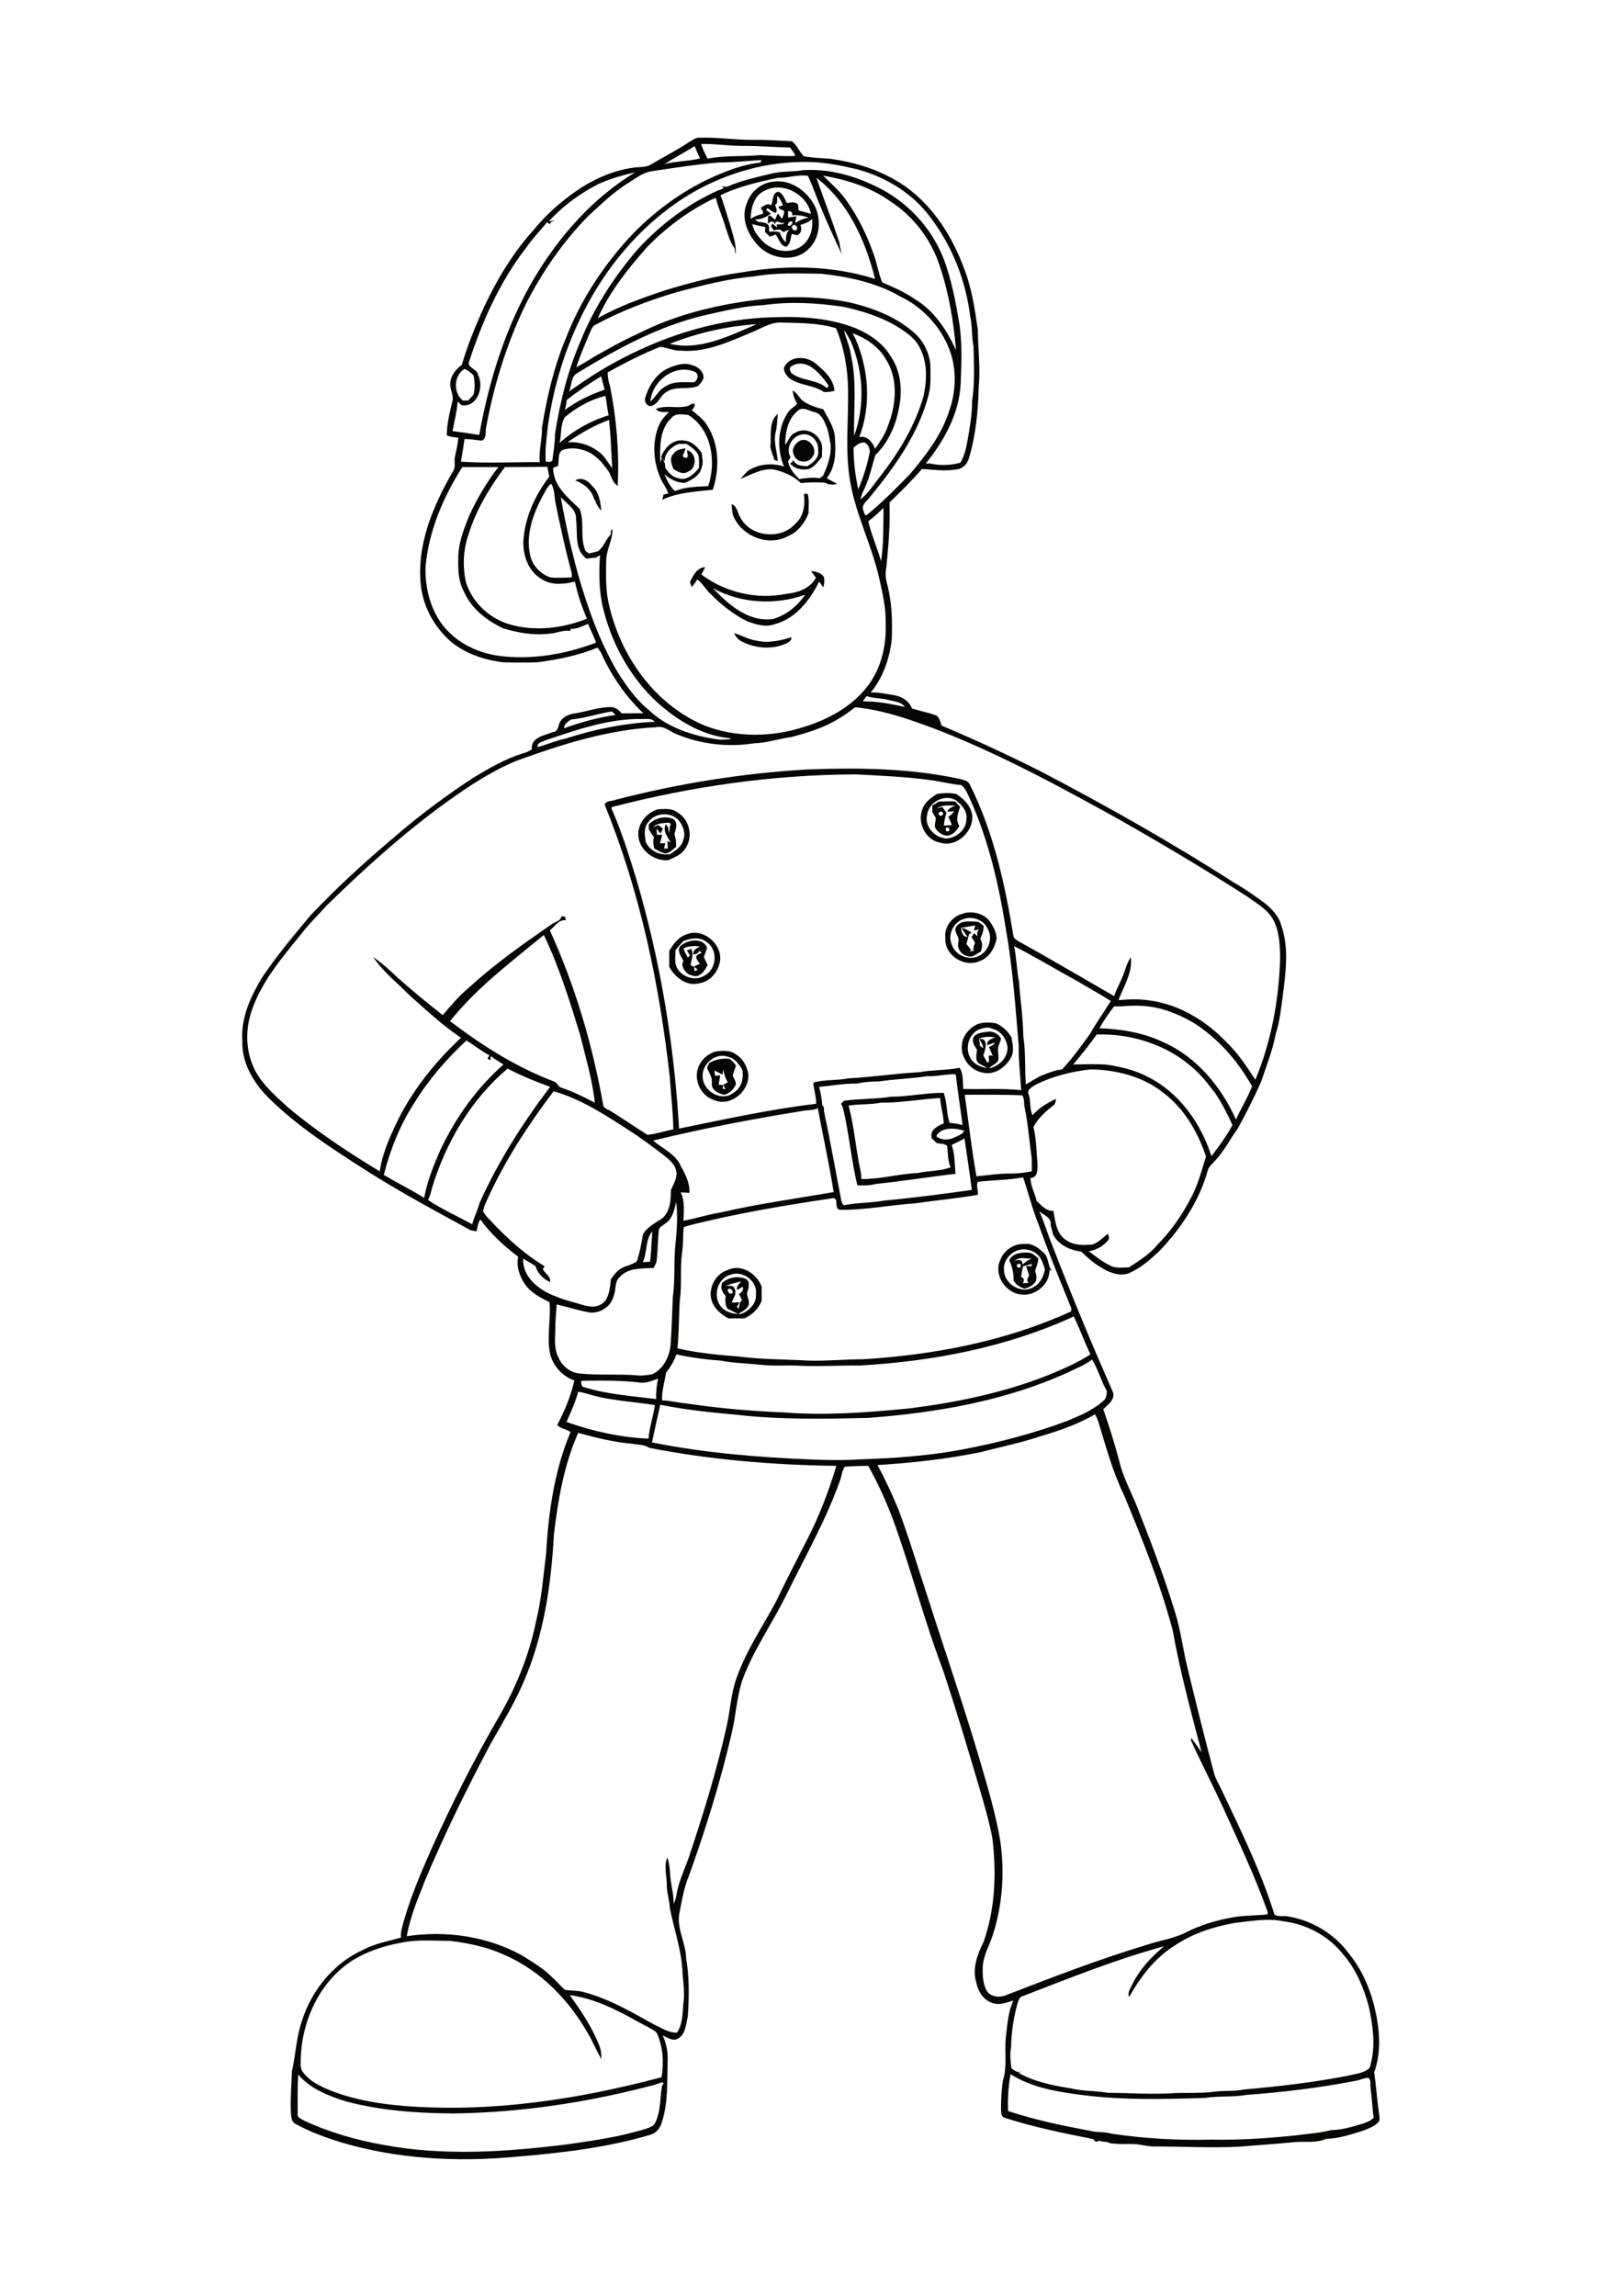 <?xml version="1.0" encoding="utf-8"?>
<!-- Generator: Adobe Illustrator 24.0.0, SVG Export Plug-In . SVG Version: 6.00 Build 0)  -->
<svg version="1.1" id="Layer_1" xmlns="http://www.w3.org/2000/svg" xmlns:xlink="http://www.w3.org/1999/xlink" x="0px" y="0px"
	 viewBox="0 0 595 842" style="enable-background:new 0 0 595 842;" xml:space="preserve">
<style type="text/css">
	.st0{fill:#050703;}
</style>
<g>
	<path class="st0" d="M267.2,472.7c-0.7,0.7,0.4,2.1,1.3,1.7C269.3,473.7,268.1,472.3,267.2,472.7 M266.3,471.5
		c1.1,0.2,2.9-0.3,3.2,1.2c0.9,1.7-0.5,3.4-1.1,5c0.7,0,2.2,0,2.9-0.1c-0.2,0.4-0.7,1.3-1,1.7c0.2,0.2,0.5,0.5,0.7,0.7
		c0.2-1.1,0.2-2.4,1.2-3.2c-0.4-0.7-0.7-1.5-1.1-2.2c1-0.6,1.7-1.5,1.4-2.7c-0.7,0.4-1.4,0.8-2.1,1.2c-0.4-1.4,0.8-2.2,1.5-3.1
		C270,470.3,268.1,470.9,266.3,471.5 M264.9,470.5c2.3-2.1,6-2.7,8.8-1.4c1.9,1.3,0.6,3.7,0.3,5.5c0.3,1.3,1,2.7,0.6,4.1
		c-0.7,1.6-2.4,2.3-3.8,3.2c-1.3-0.6-2.6-1.3-3.9-1.9c-0.9-1.4-0.9-3-0.7-4.7C265,474,264.1,472.3,264.9,470.5 M268,467.5
		c-4.6,1.2-6.5,7.3-3.9,11.2c1.7,2.5,4.9,3.3,7.7,3.2c3-1.1,5.8-3.9,5.5-7.3C277.9,469.8,272.4,465.8,268,467.5 M266.9,465.8
		c4.9-2.5,10.8,1.3,12.5,6.1c0,1.7,0,3.4,0,5.2c-1.2,2.9-3.4,5.1-6.3,6.4c-2,0-3.9,0-5.9,0c-3-1.6-5.7-4-6.4-7.5
		C260.1,471.8,262.7,467.1,266.9,465.8 M375.3,464.4c-0.3,1.3-0.6,2.6-0.7,3.9c1.1,0.5,1.4,1.4,0.5,2.3c0.6,0,1.7-0.1,2.2-0.1
		c-0.9-0.8-0.3-1.8,0.2-2.7c-0.3-1.2-0.8-2.3-1.1-3.5c0.5,0,1.5,0.1,2,0.1c0-0.2,0.1-0.6,0.1-0.9
		C377.4,463.9,376.4,464.1,375.3,464.4 M373.2,464.8c1.1,0.3,1.5-0.1,1.1-1.2C373.2,463.3,372.8,463.7,373.2,464.8 M372.2,462.5
		c1.2-0.7,3-0.7,2.9,1.3c1-1,2.1-1.8,3.5-2.2C376.6,461.7,373.7,460.7,372.2,462.5 M370.2,462.2c1.3-2.6,4.5-3,7.1-2.8
		c1.5,0,2.5,1.3,3.6,2.1c-0.1,1.6-0.7,3.1-1.2,4.6c0.5,1.3,0.7,2.7,0.2,4c-1,1.3-2.5,2.1-4,2.5c-1.7-0.4-3.3-1.5-4.1-3
		C371.9,467,371.3,464.5,370.2,462.2 M373.5,458.5c-2.9,0.9-5.5,3.9-5.2,7.1c-0.2,5.1,6.3,9.2,10.7,6.5c2.5-1.2,3.8-3.9,4.3-6.5
		c-0.5-1.8-1.1-3.7-2.4-5.2C379,458.5,376.1,457.7,373.5,458.5 M366.9,462.2c1.3-3.7,5.1-6.2,9-6c3.1-0.3,5.5,1.8,7.5,3.8
		c1.3,1.8,1,4.4,2.5,6.1c-0.2-0.1-0.7-0.3-0.9-0.4c0.1,5.1-4.8,9.4-9.8,9.1C369.3,474.7,364.3,467.8,366.9,462.2 M262.1,392.6
		c0,0.5,0.1,1.4,0.2,1.9c0.5,0,1.4-0.1,1.9-0.1c-0.2,1.1-0.4,2.3-0.6,3.4c0.4,0,1.2,0.1,1.6,0.1c0,0.4,0,1.1,0,1.5
		c0.2,0,0.7,0,0.9,0c-0.2-0.4-0.6-1.2-0.8-1.5c0.4-0.2,1.3-0.8,1.7-1c-0.9-1.4-1.4-3-1.7-4.7l-0.3,1.9
		C264.1,393.6,263.1,393.1,262.1,392.6 M260.2,389.8c2.3-1.3,4.8-1.7,7.4-1.5c1,0.7,1.8,1.6,2.4,2.6c-0.5,1.2-0.9,2.4-1.2,3.6
		c0.4,1.2,1.7,2.6,0.8,3.9c-0.8,1.5-2.3,2.7-3.9,3.1c-2.1-0.4-4.8-1.7-4.6-4.2c0.3-2.1-0.9-3.7-1.7-5.5
		C259.5,391.2,259.8,390.5,260.2,389.8 M257.8,395.3c0.3,5,7,8.9,11.2,5.5c3-1.7,3.9-5.3,3.3-8.5c-1.2-2-2.7-4.2-5.2-4.7
		C262.5,385.8,257.1,390.4,257.8,395.3 M262.2,385.7c2.6-0.4,5.6-0.7,7.8,1c2.5,1.5,4,4.3,4.5,7.2c0.5,6.2-6.4,12.1-12.4,9.6
		c-5-1.5-7.8-7.4-5.9-12.2C257.3,388.6,259.6,386.6,262.2,385.7 M359.1,380.9c0.2,0.9,0.3,1.8,0.4,2.7c0.3,0.2,0.9,0.6,1.2,0.8
		c-0.1-1.3-0.9-2.3-1.5-3.4c3.7-0.3,2.2,4.1,1.5,6.1c0.5,0.9,1,1.7,1.5,2.6c1.7-0.2-1-3.6,2-2.4c-0.5-1.1-1-2.2-1.4-3.3
		c0.8-0.4,1.8-0.7,2.2-1.7c-0.7,0.3-2.2,0.8-2.9,1c-0.1-2,1.7-2.2,2.9-2.9C363,380.2,361,380.1,359.1,380.9 M359,377.6
		c-3.6,1.7-5,6.6-3.2,10.1c1.1,2.4,3.7,3.6,6.1,4c-1.1-1.2-3.6-1.3-3.7-3.3c-0.2-1.1,0.1-2.3,0.2-3.4c-0.9-1.4-2.1-3.1-1.2-4.7
		c1.1-1.6,3.2-1.6,4.9-1.9c2-0.4,4.2,0.7,5.1,2.5c-0.2,1.4-1.2,2.6-1.1,4.1c0,1.4,0.4,2.8,0,4.1c-0.8,1.2-2.4,1.6-3.2,2.7
		c3.5-0.7,6.6-3.7,6.7-7.4c-0.2-3.2-2.4-6.4-5.6-7.1C362.4,376.4,360.6,377.1,359,377.6 M357.4,376.2c2.4-1.5,5.4-1.3,8-0.9
		c2.4,1.1,4.4,2.9,5.7,5.3c0.3,2.3,1,4.7-0.1,7c-1.9,3.7-6.1,6.8-10.4,5.8c-4.8-0.8-8.5-5.8-7.7-10.6
		C353.2,380.1,355.1,377.7,357.4,376.2 M250.7,347.9c0.4,1.1,1,2.2,1.6,3.3c0.2-0.2,0.6-0.6,0.8-0.8c-0.3-0.6-0.9-1.2-1.1-1.9
		c0.4-0.1,1.2-0.3,1.6-0.5c0.9,1.9,0.1,3.9-0.3,5.9c0.3,0.2,1,0.6,1.3,0.7c0.1,0.5,0.1,1,0.2,1.6c0.4-0.2,0.8-0.4,1.2-0.6
		c-0.4-0.3-1.1-0.8-1.5-1.1c0.7-0.3,1.4-0.7,2.2-1c-0.5-1-2-2.2-0.9-3.3c0.4-0.2,1.2-0.6,1.6-0.8c-0.3-0.2-0.6-0.5-0.8-0.7
		c-0.5,0.9-1.3,1.3-2.3,1.3c-0.1-1.7,1.3-2.2,2.5-2.9C254.7,346.9,252.5,346.8,250.7,347.9 M250,346.6c2.6-2,7.9-2.8,9.4,1
		c-0.4,1.1-0.8,2.3-1.2,3.4c0.5,1,0.9,2,1.4,2.9c-0.8,1.5-1.7,3.1-3.3,3.8c-1.2,0.8-2.6-0.1-3.8-0.4c-1.4-1.2-2.9-3-1.8-4.9
		C249.9,350.7,247.8,348.3,250,346.6 M250.7,345.1c-1,1.1-2,2.2-2.9,3.4c0,1.8-0.3,3.6,0.1,5.4c1.3,4.1,6.8,6.3,10.5,3.9
		c4.6-2.3,5.1-9.6,0.7-12.4C256.6,343.5,253.4,344.1,250.7,345.1 M251.8,342.7c5.8-2.5,12.8,3.1,12.4,9.2c-0.4,4.1-3.4,8-7.6,8.7
		c-4.6,1.3-9-2.1-11.1-6c0-2,0-3.9,0-5.9C247.1,346.1,248.9,343.6,251.8,342.7 M352.5,340.3c0.2,1.4,0.6,3.4,2.4,3.3
		c-0.7-1.1-1.5-2.1-2.2-3.2c1.4,0,2.5,1,3.7,1.6c-0.2,0.2-0.6,0.5-0.9,0.6c-0.3,1.2-0.7,2.4-1,3.6c0.6,0.7,1.2,1.5,1.8,2.3l-0.9,0.5
		c0.4-0.1,1.2-0.2,1.7-0.2c-0.1-1.1,0.1-2.1,0.6-3c-0.4-0.7-0.8-1.4-1.3-2.1c0.3-0.5,0.6-1,1-1.5c0.3,0.3,0.8,0.9,1.1,1.2
		c0-0.4,0-1.2,0-1.6l0.6-1c-0.5,0.1-1.5,0.4-1.9,0.5l0.6-1.9C355.9,339.7,354.2,340,352.5,340.3 M351,339.6c1.7-2.2,4.6-1.6,6.9-1.6
		c1.2-0.1,2,0.9,2.9,1.5c0.1,1.7-0.5,3.3-1.2,4.8c0.9,1.5,0.8,3.1,0.2,4.7c-1.5,0.7-2.9,2.3-4.7,1.7c-2.3-0.4-4.1-2.7-3.6-5
		C352.4,343.5,349.2,341.5,351,339.6 M353.9,336.9c-3.9,1-6.4,5.6-4.8,9.4c1.1,3.7,5.6,5.9,9.2,4.6c4.1-1.3,6.2-6.6,4-10.3
		C360.9,337.5,357.2,336,353.9,336.9 M352.8,335.2c3.3-1.3,7.5-0.4,9.9,2.2c1.5,2,2.8,4.3,2.9,6.8c-0.7,3.5-2.7,7.1-6.3,8.3
		c-5.5,2.5-12.9-2.2-12.5-8.3C346.2,340.3,349,336.3,352.8,335.2 M239.6,303.4c0.6-0.3,1.3-0.5,1.9-0.8c0.4,0.3,1.3,1,1.7,1.3
		c-0.3,0.6-0.6,1.2-0.9,1.8c-0.4-0.5-1.1-1.4-1.5-1.8c0.1,0.6,0.2,1.7,0.2,2.3c0.5,0,1.4-0.1,1.9-0.1c-0.2,1.1-0.5,2.1-0.8,3.2
		c0.5,0,1.4-0.1,1.9-0.1c-0.1,0.5-0.3,1.5-0.4,2c0.3,0,1,0,1.4,0c-0.1-0.9-0.1-1.8-0.2-2.7c0.3,0.1,0.9,0.3,1.2,0.4
		c-1.1-2-3-4.1-1.8-6.6c0.9,0.8,1.2,2,1.1,3.2c0.4-0.7,0.4-1.5,0.3-2.3c0.6-0.5,0.5-1.3-0.2-1.5C243.3,301.9,241,301.8,239.6,303.4
		 M238,302.4c2.1-2.4,5.9-3.3,8.8-2.1c2.1,1.2,1.1,3.8,0.6,5.6c0.5,1.5,0.7,3.1,0.6,4.7c-1.2,0.9-2.2,2.2-3.8,2.4
		c-1.6-0.2-2.8-1.1-4.2-1.8c-0.3-1.3-0.6-2.7-0.1-4.1c-0.7-1-1.3-1.9-1.9-2.9C238,303.7,238,302.8,238,302.4 M237.9,301.4
		c-1.8,1.9-1.4,4.7-1.1,7.1c1.3,3.6,5.5,5.4,9.1,4.7c1.9-1.3,4.2-2.7,4.7-5.1c1-2.2,0.1-4.7-1.1-6.6
		C246.9,297.7,240.6,297.7,237.9,301.4 M234.2,307c-0.6-4.6,2.8-8.9,7.1-10.2c2.4-0.1,5.1-0.5,7.1,1.1c4.6,2.5,6,9.1,3,13.3
		c-1.4,2.3-4,3.2-6.3,4.3C240,315.8,234.9,312.1,234.2,307 M347,303.6c-0.3,1.1,0.1,1.5,1.2,1.2C348.4,303.7,348,303.3,347,303.6
		 M344.7,299c0.8,0.7,1.8-0.7,0.9-1.2C344.8,297.2,343.7,298.5,344.7,299 M343.7,296.4c0.6-0.1,1.3-0.3,2-0.4c0.5,0.7,1,1.3,1.5,2.1
		c-0.5,1.5-0.8,3.1-1,4.7c1-0.1,2-0.1,3-0.2c-0.4-1-0.8-2-1.3-3c0.7-0.7,1.7-1.1,2-2.1c-0.6,0.1-1.8,0.2-2.4,0.2
		c0.4-1.4,1.8-1.6,2.8-2.2C348,295.3,345.7,295.2,343.7,296.4 M344.3,294c2-0.1,4.1-0.2,6.1-0.1c0.6,0.7,1.2,1.4,1.8,2
		c-0.7,2.3-1.8,4.7-0.3,7c-0.9,1.7-2.4,3.4-4.4,3.6c-1.9-0.1-3.6-1.4-4.5-3c-0.2-1.2,0.2-2.3,0.3-3.5c-0.4-0.7-0.9-1.5-1.3-2.2
		c0-0.8,0-1.6,0-2.4C342.8,295,343.6,294.5,344.3,294 M340.1,298.8c-1.1,4.5,3.1,8.8,7.5,8.7c3.6-0.5,7-3.4,6.9-7.2
		c0.4-2.8-1.7-5.1-3.8-6.8C346.5,291.1,340.8,294,340.1,298.8 M343.6,291.2c2.4-0.4,4.8-0.5,7.2,0c2.6,1.7,4.9,3.9,5.7,7
		c1.3,6.3-5.5,12.9-11.8,10.8c-5.5-1.1-8.5-7.8-6.1-12.8C339.5,293.9,341.7,292.6,343.6,291.2 M269.2,232.2c2.8,0.7,5.2,2.3,8.1,2.7
		c4.3,1.1,8.8,0.1,13-1.2c0.1,1.6-1.5,2.1-2.6,2.6c-5.1,2-10.9,1.4-15.7-1.1C270.7,234.6,269.9,233.4,269.2,232.2 M283.6,227
		c4.9-1.4,8.9-4.8,11.8-8.9c-10.9,3.9-23.6,3.3-33.9-2.4C267.2,221.7,274.6,228.3,283.6,227 M253.1,213.5c1.1-2.4,2.6-5.4,5.6-5.5
		c-0.5,0.9-0.9,1.8-1.4,2.7c8.8,6.6,20.4,9.3,31.1,7.1c4.2-0.4,8.7-1.9,10.9-5.9c-0.6-0.9-1.2-1.7-1.8-2.5c1.7,0.2,3.5,0.6,4.6,2
		c0.5,1.3,0.3,2.7-0.1,4c-0.6-0.7-1-1.5-1.5-2.1c-3.4,6.8-8.6,13.6-16.3,15.6c-3.4,1.3-7,0.1-10.2-1.1c-4.9-2.4-9.2-5.9-13.1-9.7
		c-1.9-1.7-3.1-4.1-5.1-5.6c-0.6,1-1.3,1.9-2,2.8C253.6,214.8,253.2,213.9,253.1,213.5 M294.9,181.1c0.3,0,1,0,1.4,0
		c0.6,2.3,0.3,4.7,0.3,7.1c-1.4,3.7-4,7-7.7,8.5c-7.3,3.9-17-0.2-20-7.7c-0.3-1.3-0.5-2.7-0.5-4.1c2.1,0.7,2.1,3.3,3.2,4.9
		c3.7,7.2,15,8.3,20.2,2.2C294.9,189.4,295.4,184.9,294.9,181.1 M211,176.2c2.3-1.4,4.8,0.1,6.2,2c2.6,2.3,3,5.8,3.4,9.1
		c-1.5-1.5-2.3-3.6-3.1-5.5C216.3,179,213.7,177.2,211,176.2 M247,166.5c1-1.6,2.8-1.8,4.5-2.1c-0.2,0.5-0.5,1.6-0.7,2.1
		c-1.3,1,1.4,2.2,1.5,0.7c-0.1-0.5-0.2-1.6-0.3-2.1c3.6,0.9,3.8,6.6,0.4,7.9c-1.9,1.2-3.8,0-5.4-1
		C246.3,170.1,245.5,167.9,247,166.5 M293.3,161.7c3.4-1.8,7.1,3.3,4.6,6c-1.6,2.5-5.8,2-6.7-0.9
		C290.2,164.8,291.6,162.7,293.3,161.7 M282.6,163.7c0.4-4-0.7-9.1,2.7-11.9c-0.2,2.3-0.2,4.6-0.8,6.9c-0.8,3.5,0.6,6.9,0.8,10.4
		c-0.3-0.1-0.9-0.3-1.2-0.4C283.6,167.1,282.8,165.5,282.6,163.7 M246.3,153.3c-4.5,4.2-4.2,10.8-4.1,16.4l0.5-1.6
		c1,0.9,1.4,2.1,1.3,3.5c1.2,1.6,2.5,3.3,4.6,3.7c3.1,1.3,6-1.4,7.8-3.7c0-1.4,0.1-2.9-0.1-4.3c-0.7-2.1-2.7-3.3-4.4-4.5
		c-1,0-2,0-3,0c-2.7,1.1-5.1,3.3-5.1,6.4c-0.4-0.5-0.9-1-1.3-1.5c1.2-3.6,4.6-6.9,8.7-6.1c2.8,0.3,4.7,2.4,6.2,4.5
		c0.2,1.8,0.7,3.6,0,5.3c-0.6,3-3.6,4.6-6.2,5.7c-2.9,0-5.4-1.4-7.5-3.2c1,2.2,2,4.5,3.9,6.2c3.9-1.6,8.1-1.6,12.2-1.8
		c3-9,1.3-20.8-7.3-26.1C250.4,152,247.8,151.4,246.3,153.3 M251.9,149c1-0.1,2-1.4,3-0.8c-0.1,0.8-0.4,1.8-1.2,2.2
		c2.1,1.7,4.3,3.3,5.7,5.6c4.5,7,4.6,15.9,2.1,23.6c-6.3,0.7-12.9,1-18.6,3.7c0.2-0.6,0.3-1.2,0.5-1.9c0.4-0.1,1.2-0.3,1.7-0.4
		c-0.5-2-1.9-3.5-2.7-5.4c-2.8-6.2-3.3-13.5-0.6-19.8c0.8-1.8,2.2-3.3,3.6-4.7c-1.6-0.1-3.7,0.4-4.8-1.1
		C244.3,148.4,248.2,149.9,251.9,149 M292.6,150.7c-3.7,3-4.5,8-4.6,12.4c1.3-1.4,1.7-3.6,3.7-4.4c3-1.9,7.2-0.5,8.9,2.5
		c1.4,1.8,0.9,4.2,0.9,6.4c-1.4,1.6-2.6,3.6-4.8,4.4c-2.4,0.5-5.1,0-6.8-1.9c0.4-0.4,0.8-0.9,1.2-1.3c0.8,2,3.2,2.1,5,2.2
		c2.1-1.3,4.6-3.1,4-5.9c0.4-3.3-2.9-6.6-6.2-5.7c-3.5,0.7-5.8,5.1-3.9,8.3c-0.3,0.5-0.6,1-0.9,1.5c0.4,2.6,2.3,4.7,4.1,6.5
		c2.5-0.4,5-0.7,7.5-0.3c0.3-0.2,0.9-0.7,1.2-0.9c1.7-3.6,3.1-7.5,2.8-11.5c-0.5-2.4-0.7-4.8-1.7-7c-0.8-2-2-4.5-4.4-4.9
		C296.7,150.6,294.3,149,292.6,150.7 M290.8,143.2c1.5,0.8,2.2,2.3,3.3,3.5c2.3,1.8,5.1,2.7,7.9,3.4c1.8,3.4,4.2,6.8,4.3,10.8
		c0.3,4.9,0.3,10.3-3,14.4c1.1,0.9,2.6,1.3,3.7,2.2c-1.5,0.4-3.1,0.3-4.4-0.5c-2.9-0.1-5.9-0.2-8.8,0.2c-2.8-2.8-6.6-4.3-10.4-5.1
		c-4.2-0.2-8.1,2-11.8,3.6c0.9-1.1,1.8-2.1,2.9-3.1c3.9-2.5,8.8-2.9,13.1-1.5c-2.7-6.4-2.4-14.4,1.7-20.2c0.8-1.2,2.5-1.7,3.1-3
		C291.5,146.6,290.9,145,290.8,143.2 M238.6,147.3c2-1.8,3.2-4.5,5.7-5.7c3.1-2,6.9-1.3,10.3-1.4c1.6-0.9,1.9-3.4-0.1-4
		C247.2,133.5,239.1,139.9,238.6,147.3 M245.2,135c2.7-1.1,5.7-2.2,8.6-1.1c2.1,0.5,4.1,2.1,4.3,4.4c-0.2,1.4-1.2,2.4-2.1,3.3
		c-3.8,1.5-8.2-0.2-11.6,2.2c-2.1,1.2-2.7,4-5,4.9c-1.6,1-3.3-1.3-2.7-2.8C238,141.4,240.8,137,245.2,135 M290.4,134.3
		c-1.1,0.5-0.6,1.9,0,2.6c3.8,2.9,9.3,2.2,12.9,5.4c0.3-0.2,0.5-0.5,0.7-0.8c-1.7-2.5-3.6-4.9-6.1-6.7
		C295.8,133.3,292.7,132.7,290.4,134.3 M288.1,133.9c2.5-3.6,8.1-3.2,11.2-0.5c3.1,2.6,6.5,5.6,6.8,9.9c-1.2,0.4-2.5,0.5-3.8,0.5
		c-4-2.8-9.5-2.3-13.2-5.5C288,137,286.9,135.3,288.1,133.9 M291.1,82.5c-1.2,0.4-0.5,2.2,0.7,2C293.1,84.2,292.2,82.2,291.1,82.5
		 M290.1,81.2c-0.7,0-1.7,1.6-0.6,1.6C290.3,82.9,291.4,81.2,290.1,81.2 M293.6,82.5c0.7,1.5,0.3,3-1.1,3.8
		c-0.5-0.1-1.6-0.4-2.1-0.5c-0.4,1.6-0.4,3.7-2,4.7c-2.3-0.4-2.6-3-3.9-4.5c-0.7,0.3-1.4,0.6-2.1,0.8c-0.6-0.6-1.2-1.2-1.8-1.8
		c0-0.4,0.1-1.3,0.2-1.7c-1.6-0.3-3.3-0.7-4.9-1.1c0.3,0.8,0.6,1.7,0.9,2.5c1.6,2.5,3.6,4.9,6.3,6.1c4,2.1,9.5,1.6,12.5-2
		c2-2.3,2.6-5.5,2.3-8.5C296.8,81.5,295.2,82,293.6,82.5 M289.1,77.4c0,0.8,0,1.6,0,2.4c1-0.2,2-0.3,3-0.5c-0.1,0.6-0.3,1.9-0.4,2.5
		c1.5-1,3.2-1.7,5-2c-2-0.6-4.1-1.1-6.1-0.8C290.8,78,290.3,77.4,289.1,77.4 M285.1,71.8c0,0.7,0,2-0.1,2.7
		c-0.2,0.2-0.5,0.5-0.7,0.7c0.4,0.9,0.9,1.9,0.4,2.8c-1.2,0.1-2.2-1.2-3.3-1.7c-0.1,0.2-0.2,0.6-0.3,0.8c0.6,0.4,1.1,0.8,1.7,1.2
		c-1.6,1.3-3.6,2.2-5.8,2.2c1.1,1.5,3.2,0.6,4.5,1.7c0.9,0.6,0.5,1.9,0.7,2.8c1.3-0.1,2.5-0.2,3.8,0.2c0.6,1.3,1.1,2.8,2.3,3.6
		c0-1.7,0-3.4,1.3-4.6c-0.6,0.2-1.8,0.7-2.3,1c-0.9-1.4-2.2-1-3.5-0.7c-0.2-0.4-0.7-1.2-1-1.6c0.1-0.2,0.4-0.7,0.5-0.9
		c0.4,0.3,1.3,1,1.8,1.4l-0.2-1.1c0.8,0,1.6,0,2.4-0.1c0.1-0.2,0.4-0.7,0.5-1c-0.8,1.9-3.5-1.6-3.4,1.2c-0.7-1.7-1.7-1.3-2.7-0.3
		c0-0.7,0-2.1,0.1-2.8l0.7-0.3c0.5,0.4,1.4,1.2,1.8,1.6c0.3-0.8,0.7-1.6,1.1-2.3c0.3,0.5,1,1.4,1.4,1.9c0.5-0.9,1.1-1.9,0.7-3
		c-0.8-0.3-1.9-0.4-1.9-1.4c0.4-0.1,1.2-0.4,1.6-0.5C286.7,73.9,286.1,72.7,285.1,71.8 M280.2,70.1c-3.7,1.9-4.8,6.3-4.8,10.2
		c1.3-1,2.8-1.5,4.3-1.8c0.7-0.7-0.4-1.6-0.6-2.3c1.2-0.7,2.4-1.9,3.8-0.9c0.8-1.7,0.3-4.7,2.7-5c1.7,0.8,2.2,2.6,3,4.1
		c1,0.1,2.1-0.5,3.1,0c1.5,0.1,1,1.8,1.3,2.8c1.5,0.4,3,0.8,4.5,1.2C296,71.1,286.8,66.3,280.2,70.1 M283.8,66.6
		c6.6-0.9,12.9,3.9,15.5,9.8c2,5.1,1.3,11.5-3.1,15.3c-5.3,4.8-14.1,3.1-18.5-2.1c-3.6-4-6-9.9-3.7-15.1
		C275.4,70.1,279.4,67,283.8,66.6 M109.4,760.8c-0.3,4.8-0.2,9.6-0.2,14.4c-0.3,1.4,1.4,1.9,2.3,2.5c9.2,4.3,19,7.1,29,8.9
		c22.4,4.2,45.3,2.6,67.8-0.2c9.8-1.4,19.6-2.8,29-5.8c1.1-0.4,2.4-0.8,3-2c2.1-4.2,1.8-9,2.5-13.5c2-2.7-1.9-0.6-2.7-0.5
		c-24.1,6.4-48.9,10.2-73.8,10.5c-13.2-0.1-26.5-1-39.3-4.4C120.6,768.7,113.8,766.1,109.4,760.8 M370.7,760.7
		c-0.8,4.5-1.1,9-0.9,13.5c9.9,3.3,20.1,5.4,30.3,7.3c2.5,0.7,5.1,0.2,7.5,1c12.1,1.8,24.3,2.5,36.6,2.2c10.5,0.2,21.1-0.5,31.5-1.6
		c4.2-0.6,8.5-0.8,12.6-1.9c4,0,7.9-1.3,11.7-2.4c1.4-0.5,2.8-1,3.9-2.1c-0.5-3.5-0.6-7.1-1.1-10.7c-0.3-1.3,0.3-2.9-0.7-3.9
		c-1.6-0.2-3.1,0.8-4.7,1c-13.3,2.6-26.7,4.2-40.2,5.2c-5,0.9-10.1,0.3-15.2,1.1c-15.8,0.5-31.8,0.9-47.5-1.4
		C386.3,766.9,377.8,765.2,370.7,760.7 M147.1,712.5c-6.2,1.1-12.3,3.1-17.7,6.4c-12.7,8.1-19.3,23.5-19.1,38.2
		c-0.2,2.7,2.2,4.4,4,6c3.5,2.4,7.5,3.9,11.5,5.2c7.1,2.2,14.6,3.4,22,4c32,2.6,64.1-2.3,94.9-10.5c0.9-5.5,0.5-11.2-1.8-16.3
		c-1.9-1.7-4.4-2.6-6.6-3.9c-7.9-4.4-16.2-8.7-25.3-9.9c4.2,5.8,8.2,11.8,10.8,18.4c0.7,1.6,0.8,3.4,0.8,5.1
		c-1.4-2.5-2.6-5.1-3.9-7.6c-7.1-13.3-18.1-24.9-32-30.8c-6.2-2.8-12.9-4.2-19.6-5C159,711.8,153,711.2,147.1,712.5 M453,705.2
		c-7.8,1.4-15.6,3.9-22.2,8.4c-7.2,4.5-12.5,11.5-16.6,18.8c-0.7-1.5,0.3-2.8,0.9-4.1c2.7-5.8,7.1-10.5,11.9-14.5
		c-17.7,4.8-34.8,11.7-51.9,18.3c-1.2,0.3-1.4,1.5-1.8,2.5c-1.5,5.3-2.3,10.7-2.4,16.2c-0.5,2.5-0.2,5.1,0.1,7.7
		c1.2,1,2.5,1.9,4.1,1.1c-0.4,0.2-1.1,0.5-1.5,0.6c5.9,3.3,12.7,4.7,19.3,5.7c4.3,1.1,8.8,0.8,13.2,1.6c8.5,0.1,17,0.7,25.5,0.1
		c4.4-0.1,8.8,0.1,13.2-0.4c3.9-0.6,7.8-0.1,11.6-0.9c12.7-1.1,25.4-2.6,37.9-5c2.8-0.8,5.9-0.8,8.1-2.9c2.4-7.3,1.3-15.2-0.3-22.6
		c-1.8-6.7-4.6-13.4-9.1-18.7c-5.4-7-13.7-11.5-22.4-12.5C464.8,703.4,458.8,704.6,453,705.2 M212.1,525.5
		c-5.2,11.7-7.4,24.5-8.9,37.2c-1,18.4-3.7,37.1-11.1,54.1c-3.4,8-8,15.4-12.2,22.9c-6.5,12.2-12.7,24.6-18.4,37.2
		c-2.3,5.2-4.7,10.3-6.7,15.6c-2.3,5.7-4.5,11.5-5.6,17.6c14.4-2.2,29.6,0,42.4,7.1c3.8,2.4,7.7,4.7,10.9,7.9
		c1.7,1.5,3.1,3.3,4.8,4.7c2.4,0.3,4.9,0.2,7.3,0.9c9,2.5,17.1,7.2,25.2,11.7c2.8,1.3,5.4,3.1,8.5,3.1c2.4-3.5,2-7.8,2.5-11.8
		c0.3-3.2-0.1-6.4-0.4-9.6c-0.2-8.4-3.1-16.3-4.7-24.4c-0.1-3-1.2-5.8-1.1-8.7c0-3.3-1.2-6.6,0.2-9.8c0.6,1.8,0.9,3.7,1,5.7
		c0.1,3.8,1.4,7.5,1.3,11.3c0.5-0.9,0.8-1.9,1-3c0.7-4.8,2.9-9.3,4.5-13.8c5.3-15.8,10.2-31.7,13.9-48c1.4-6.1,1.6-12.4,3.8-18.3
		c3.5-9.9,9.5-18.6,14.4-27.8c3.6-7.6,7.5-15,11.3-22.5c4.5-8.7,8-17.9,10.8-27.2c-23-0.3-46-2.2-68.6-6.6c-1.8-1.3-4.1-1.1-6.3-1.5
		C225.2,528.9,218.6,527.3,212.1,525.5 M381.8,526.7c-7.1,2.4-14.5,3.9-21.8,5.8c-12.5,2.6-25.3,4-38.1,4.8
		c2.8,5.2,5.3,10.6,7.6,16.1c4,10.6,7.2,21.5,10.8,32.3c6.5,20.4,13.5,40.6,19.5,61.1c2.7,9.3,5.5,18.6,7.1,28.2
		c1.7,11.5,0.9,23.5-2.7,34.6c-1.2,3.9-3.5,7.5-3.7,11.7c-0.1,3,0,6.2,1.5,8.9c1.7,2.4,5.1,2.5,7.6,1.3c16.8-6.5,33.7-13,50.9-18.2
		c5.1-1.7,10.6-2.4,15.3-5c5-2.4,10.3-4,15.7-5c4.4-0.9,8.9-0.7,13.4-1.2c0-0.2,0.1-0.5,0.2-0.7c-4.8-13.5-11-26.5-16.9-39.5
		c-3.7-8-7.8-15.8-11.4-23.8c0.1-0.2,0.2-0.4,0.3-0.6c1.3,1.7,2.5,3.4,3.7,5.2c-3.9-14.8-7.9-29.6-10.6-44.7
		c-4.5-17-11.1-33.3-17.8-49.5c-4.2-8.6-6.7-17.9-9.5-27.1c-0.3-0.9-0.7-1.8-1.2-2.7C395.6,522.2,388.7,524.7,381.8,526.7
		 M212.1,510.4c-1,3.8-2.7,7.5-4.3,11.1c9.7,3.4,19.8,5.7,30.1,6.1c0.3-4.2,1.8-8.2,2.3-12.3c-6.9-1.1-13.8-1.5-20.6-3
		C217,511.7,214.6,510.8,212.1,510.4 M235.2,507.1c-7.3-0.9-14.7-0.8-22-0.7c0,0.9,0,2.3,1.2,2.4c8.6,2.6,17.5,3.2,26.3,4.3
		c-0.1-2.5,0.2-5.1,0.7-7.5C239.5,506.3,237.4,507.2,235.2,507.1 M400.6,498.6c-2.7,2.1-6,3.3-9,4.8c-22.9,10.4-48,14.7-73,16.6
		c-16.3,0.4-32.7,0.7-49-1.2c-9.1-0.8-18.3-1.8-27.4-3.6c-1,4.6-2.1,9.2-3,13.8c19.4,3.9,39.4,5.5,59.3,6.3
		c5.7,0.2,11.5,0.3,17.2-0.1c12.5-0.4,25-1.3,37.3-3.6c13.2-2.5,26.2-5.9,38.8-10.6c4.5-1.9,9.2-3.9,12.9-7.2
		c1.2-0.9,1.3-2.3,1.3-3.7C403.9,506.5,402.9,502.3,400.6,498.6 M315.3,500.8c-7.1-0.1-14.3,0.4-21.4,0.1c-5-0.3-10.1,0.2-15.1-0.4
		c-4.8-0.5-9.7-0.6-14.5-1.5c-5.4-0.4-10.8-1.1-16.2-2.3c-0.8,2.5-2.2,4.7-3.8,6.8c-0.5,3.4-1.6,6.6-1.4,10.1c3,0,5.9,0.9,8.9,1.1
		c11.9,1.8,23.8,2.8,35.8,3.3c15.4,1.2,30.9,0,46.2-1.5c17.2-2.2,34.3-5.7,50.5-12.1c5.4-2.2,10.8-4.5,15.7-7.7
		c-2.2-4.6-3.9-9.4-6.1-13.9C369.3,494.1,342.2,499.3,315.3,500.8 M235.8,462.9c0.9-0.1,1.8-0.1,2.7-0.2c0.4-3.7,0.5-7.4,0.8-11.1
		C236.6,454.7,237.5,459.3,235.8,462.9 M248,440.8c-0.6,2.9-1.3,6.3-4.1,8c-0.7,0.7-2,1.1-2.2,2.2c-0.5,3.9-0.3,7.9-0.9,11.9
		c-0.3,0.7-0.7,1.4-1,2.1c-4.2,0.3-9.3-0.2-12.4,3.3c-2.1,1.8-1.3,4.7-2.3,7c-1,4.3-5.9,7-10,5.8c-3.7-0.7-7.3-1.9-10.9-2.7
		c-0.2,3.1-0.5,6.1-0.5,9.2c-0.1,3.5-0.5,7.2,1.2,10.3c1.3,3.1,4.2,5.4,7.5,5.8c7.1,0.8,14.2,0.1,21.3,0.7c1.9,0.2,3.8-0.1,5.6-0.4
		c4.1-2,6.3-6.4,6.7-10.9c0.4-5.8,0.6-11.6,0.8-17.4c1-6.8,0.2-13.7,1.1-20.6C248.3,450.5,248.7,445.6,248,440.8 M358.7,433.4
		c-0.7,1.4,0.2,3.2,0,4.8c-7.6,1.3-15.2,2-22.8,3.1c-9.2,0.6-18.3,2.5-27.6,2.4c-2.6-0.1-0.4-4.1-2.6-4.3
		c-18.1,2.7-36.2,5.7-54,10.3c-0.2,0.1-0.7,0.3-0.9,0.4c-0.3,3.1-0.1,6.2-0.6,9.3c-0.8,5.7,0,11.5-0.8,17.2c-0.4,6-0.3,12-0.9,17.9
		c7.4,1.7,14.9,2.4,22.5,3c8.5,1.1,17,1,25.6,1.5c6.7,0.2,13.4-0.5,20-0.5c26.1-1.6,52.3-6.6,76.2-17.5c0.7-1.1-0.6-2.6-0.9-3.9
		c-3.8-9.3-7.6-18.6-10.9-28c-2.3-5.6-3.7-11.5-5.7-17.3C369.8,432.8,364.3,432.8,358.7,433.4 M345.2,414.8c-0.6,0.6-2.7,1.9-1,2.4
		c2.9,1.7,6.2,0,8.8-1.5c0.2-0.2,0.5-0.7,0.7-1C350.8,413.8,347.8,413.5,345.2,414.8 M295.2,407.3c-18.6,3-37.2,6.5-55.6,11
		c3.5,3,8.4,5,10.2,9.5c1.7,3,3.3,6.2,3.1,9.7c-1.1-0.1-2.2-0.2-3.2-0.2c1.6,3.2,1.1,6.9,1,10.4c4.5-0.8,8.9-2.3,13.5-3
		c13.7-3.2,27.7-5.1,41.6-7.5c-1.6-10.3-3.9-20.5-5.8-30.8C298.5,407.2,296.8,407.1,295.2,407.3 M323.1,404.4
		c-3.9,0.8-7.9,0.4-11.8,1.1c2.1,7.8,2.6,15.8,4.3,23.6c0.3,1.1,0.3,2.2,0.4,3.3c6.9,0.1,13.7-1.9,20.6-2.2c4-0.9,8.2-0.6,12.1-2.1
		c-1.1-2.5-0.9-5.3-1.3-7.9c-1.1-0.9-2.6-0.7-3.8-1c-0.6-0.6-1.2-1.1-1.8-1.7c-0.9-3,2.1-4.6,4.4-5.5c-0.1-3.2-1.2-6.2-1.3-9.3
		C337.5,403.1,330.4,404.5,323.1,404.4 M353.9,401.5c1.4,10,2.5,20,4.3,29.9c4.3-0.4,8.6-1.1,12.9-1c2.5,0,4.9-0.4,7.4-0.8
		c0-2,0.1-4.1-0.2-6.1c-0.8-5.7-1.2-11.4-2.4-17.1c-0.4-1.6,0-3.4-0.9-4.7C367.9,401.4,360.9,401.5,353.9,401.5 M203.1,400.2
		c-9.4,12.4-18,25.6-24.4,39.8c-0.6,1.4-1.3,2.7-1.5,4.2c1,2,2.9,3.5,4.4,5.2c5.5,5.7,11.4,10.9,18.2,15c-0.2,0.3-0.5,0.8-0.7,1
		c0.8,1.7,3.1,2.8,2.7,4.8c-2.5-1.1-4.6-3.2-5.4-5.9c-1.5-1-3-1.8-4.5-2.7c-0.1,2.5,0.7,5,2.2,7c3.7,5,9.8,7.1,15.5,8.8
		c3.3,0.7,6.7,2.6,10,1.4c3.9-1.4,4.1-6.3,4.5-9.7c0.9-1.2,1.8-2.5,3-3.4c1.9-1.5,4.5-1.6,6.5-3.1c1.1-3.2,1.7-6.6,2.3-10
		c1.5-2.5,4.1-3.9,6.5-5.4c3.4-2.3,3.7-6.9,3.7-10.7c0.9-2.2,2.4-4.4,2-6.9c-0.5-2.7-2.7-4.4-4.7-6c-4-3-7.9-6-12.1-8.7
		C222.5,409.2,213.5,403.2,203.1,400.2 M340,394.7c-5.8,0.9-11.6,1-17.4,1.9c-2.8,0-5.6,0.2-8.3,0.8c-4.6-0.1-9.2,0.8-13.8,1.2
		c0.5,2.2,1,4.3,1.1,6.5c0.1,0.2,0.4,0.7,0.6,1c0,0.4,0.1,1.2,0.1,1.6c2.3,10.8,4.2,21.7,6.3,32.5c0.2,0.7,0.5,2.2,1.6,1.7
		c4.6-0.9,9.4-0.7,14.1-1.6c10.8-1,21.5-2.4,32.2-3.9c-0.8-6.3-1.8-12.6-2.7-18.9c-1.5,0.9-3.1,1.6-4.7,2.4
		c1.2,3.4,1.1,7.1,1.4,10.6c-9.7,1.1-19.4,2.7-29.2,3.7c-2.2,0.6-4.5,0.6-6.8,0.5c-2.2-9.1-3-18.6-5.1-27.7
		c-0.2-0.8-0.5-1.5-0.9-2.2c0.3-0.3,0.8-0.8,1.1-1.1c5.7-0.8,11.6-0.6,17.3-1.5c6.5,0,12.9-1.5,19.3-1.4c1.2,3.5,1,7.4,2.1,11
		c1.6,0.1,3.2,0.4,4.8,0.8c-0.8-6.2-1.8-12.4-2.5-18.6C347.1,393.8,343.6,394.9,340,394.7 M379.8,397.9c-1.3,0.8-3.3,1.8-2.4,3.6
		c0.8,2.4,0.2,5.2,1.4,7.5c2.3-2.7,5.4-4.5,8.6-6c-0.2,0.9-0.2,2-1.1,2.5c-2.8,2.2-5.5,4.6-7.2,7.8c1.1,4.5,1.1,9.1,1.5,13.7
		c0,1.9,0.1,5-2.6,5c0.1,3,1.6,5.6,2.3,8.5c1.8,1.5,3.5,3.9,6.1,3.5c0.7,4,1.1,8.7,5,11c2.8,1.8,6.2,1.7,9.4,1.4
		c2.1-0.7,3.8-2.5,5.5-3.9c0.6,0.9,0.8,1.9-0.1,2.7c-1.8,2-4.2,3.3-6.8,3.7c2.5,1.8,4.8,3.8,7.6,5.1c2.1,1.3,4.7,0.8,7.1,0.8
		c3.8-2.4,7.7-4.9,10.6-8.4c4.6-4.7,8.5-10.1,11.6-16c2.9-5,4.4-10.7,6.1-16.3c-3.1-9.2-8.3-18.1-16.4-23.9c-7.4-5.6-16.9-7.9-26-8
		C393,393,386,394.7,379.8,397.9 M158.5,435.6c-0.4,1.5-0.7,3.1-1.5,4.5c5.1,3.4,10.8,5.9,16.2,8.9c0.3-0.8,0.5-1.7,0.8-2.5
		c0.8-1.8,1.4-3.7,2-5.5c6.8-15.1,15.8-29.2,25.8-42.4c-5.3-1.9-10.6-4.1-15.6-6.7C172.8,403.2,163.6,418.9,158.5,435.6 M152.3,404
		c-5.4,8.2-9.1,17.4-11.5,26.9c4.9,2.9,10,5.4,14.8,8.4c1.1-6.1,3.5-12,6-17.7c5.6-11.8,13.3-22.6,23.1-31.2c-1.6-1-3.2-2-4.7-3.1
		c0,0.4-0.1,1.2-0.1,1.6c-0.3-0.2-0.8-0.5-1.1-0.7c0.3-0.4,0.5-0.8,0.7-1.2c-3-1.5-5.5-3.7-8.4-5.4C164,388.2,157.5,395.6,152.3,404
		 M402.3,379.4c-2.7,3.8-5.6,7.4-8.6,11c3.9-0.1,7.9-0.2,11.8,0c5.3,0.7,10.7,2,15.5,4.5c11.6,5.8,19.5,17,23.4,29.1
		c2.8-3.6,5.5-7.3,7.7-11.4c-1.8-4-3.8-7.9-6.2-11.5c-2.7-3.5-5.3-7-8.7-9.8C427.7,383,414.8,379,402.3,379.4 M403.3,377.1
		c8,0.3,16.1,1.6,23.4,5.1c12.3,5.4,21.3,16.4,26.7,28.4c1.8-4.1,4.3-8,5.9-12.2c-5.3-9.4-12.6-17.8-21.8-23.5
		c-5.8-3.3-12.2-5.8-18.9-6c-3.3-0.3-6.6,0.3-9.9,0.2C406.7,371.6,404.9,374.3,403.3,377.1 M372,347c0.9,4.3,1,8.8,1.8,13.1
		c0.5,6.7,1.5,13.3,1.6,20.1c0.9,5.8,0.5,11.7,0.9,17.5c1.8-1,3.5-2.1,5.4-3.1c2.6-1,5.1-2.1,7.9-2.4c3.8-4.1,7.1-8.6,10.3-13.1
		c2.3-4.1,5.1-8,7.6-12c-4.1-2.6-8.4-4.9-12.5-7.4C387.2,355.5,379.8,350.9,372,347 M165.1,374.5c11.7,8.9,24.4,17,38.3,22.2
		c1.1,0.5,1.5,2.1,2.8,2.3c4.2,1.4,8.1,3.4,12,5.4c-0.9-8.5-3.4-16.6-5.4-24.9c-3.8-12.4-7.7-24.9-13.3-36.6
		C187.5,352.8,174.9,362.2,165.1,374.5 M224.4,296l-0.1,0.5c3.7,8.3,6.4,17.1,9.1,25.8c8.8,29.8,13.9,60.6,15.7,91.6
		c16.7-3.4,33.4-7.1,50.3-9.1c0-2.5-0.7-4.9-1.1-7.4l0.4-0.5c4.1-1,8.3-0.6,12.4-1.4c8.8-0.5,17.5-1.8,26.3-2.3
		c4.8-0.9,9.8-0.6,14.6-1.6c1.5,2.3,1.1,5.2,1.4,7.8c7.1,0.1,14.1-0.3,21.2,0.4c-0.3-5.4-1-10.8-0.9-16.2
		c-1.2-14.3-2.2-28.6-4.7-42.8c-2.6-16.3-6.3-32.5-13.1-47.6c-0.9-1.9-1.6-4-3.3-5.3c-3.3-0.2-6.6-1.1-9.9-1.6
		c-9.5-1.4-19.2-1.8-28.8-2.3C283.7,284.1,253.6,288.4,224.4,296 M200.1,271.5c-1.2,0.6-3.1,0.8-2.9,2.5c3.5-1,6.9-2.4,10.5-3.2
		c10.5-3.4,21.5-5.6,32.5-6.1c-1.1-1.3-2.8-1-4.3-1C223.6,263.4,211.7,267.6,200.1,271.5 M209.4,263.9c-1.1,0.8-2.5,1.6-2.5,3.2
		c6.1-2.2,12.5-4,18.9-4.9c-0.4-0.4-0.9-0.9-1.4-1.3C219.3,261.8,214.4,263.4,209.4,263.9 M307.6,263.6c-5.3,3.3-11.3,5.1-17.3,6.7
		c-4.6,0.6-9,2.2-13.7,2.3c-9.5,1.5-19.4,0.4-28.3-3.3c-2.5-0.9-4.7-3.3-7.6-2.6c-17.7,0.9-34.7,6.3-51.2,12.3
		c-9.2,3.8-17.5,9.3-25.6,15.1c-15.9,11.5-30.5,24.7-44.5,38.4c-2.8,3.3-6.1,6.3-8.7,9.8c-7.3,9-15.2,18.1-18.7,29.4
		c-1.8,5.9-1.8,12.4,0.4,18.2c2.4,6.7,8.1,11.5,13.2,16.2c10.5,8.8,22,16.4,33.7,23.5c1-7,4.1-13.6,7.2-19.9
		c5.7-11,13.6-20.7,22.6-29.1c-6.8-4.6-12.8-10.2-18.9-15.6c-4.5-4.6-9.7-8.6-13.3-14c3.2,2.2,6.1,4.8,8.9,7.5
		c5.4,4.8,10.9,9.3,16.6,13.8c3-3.5,5.9-7,9.5-10c9.4-8.6,19.8-16,30.3-23.2c1.3-1,3.4-1.2,3.8-3.1c0.3,0.1,1,0.2,1.3,0.2
		c0.1,0.3,0.2,1,0.3,1.3c-2.7-0.4-4,2.3-5.9,3.7c9.3,20.4,15.7,42.1,19.6,64.2c0.3,1.3,2,1.5,2.9,2.2c4.5,2.8,8.9,5.8,13.3,8.6
		c3.2-0.3,6.3-1.4,9.5-2c-0.1-6.4-0.9-12.8-1.3-19.1c-3.8-34.1-10.9-68.1-23.9-100c0.5-1.5,2.5-1.2,3.7-1.7
		c23.1-6,46.7-9.8,70.5-11.2c18.8-0.7,37.8-0.5,56.2,3.5c1.3,0.4,3,0.6,3.6,2.1c8.7,17.4,12.9,36.7,16,55.7c0.3,0.8,1.1,1.2,1.8,1.7
		c11.8,6.5,23.4,13.4,35.1,20.1c1-3,2.7-5.7,3.7-8.7c0.6-1.9,1.3-3.8,2.4-5.6c0.8,5.6-2.6,10.7-4.5,15.8c3.7-0.3,7.5-0.5,11.3,0.1
		c11,1.4,21,7.6,28.5,15.5c4.1,4,7.3,8.8,10.4,13.6c5.9-14.2,8.7-29.6,9.1-44.9c-0.1-4.7-0.3-9.7-2.6-13.9c-2.1-3.8-6.1-5.9-9.5-8.4
		c-14.9-9.6-30.2-18.7-45.6-27.5c-21.8-12.1-43.8-24.1-67.1-33.3c-10.1-3.8-20.3-7.6-31.1-8.6C311.7,260.9,309.7,262.4,307.6,263.6
		 M316.5,257.2c5.2,0,10.4,0.9,15.4,2.1c-1.2-1.9-3.7-2-5.6-2.5c-2.8-0.8-5.7-0.6-8.4-1.5C317.4,255.9,316.9,256.6,316.5,257.2
		 M318.5,191.2c1.2,5,3.3,9.7,4.7,14.6c1-6.5,0.8-13,0.9-19.5C322.3,188,320.5,189.7,318.5,191.2 M212.1,210.8
		c3.5,12.3,7.9,24.5,14.4,35.6c3.2,5,6.6,10,11.3,13.8c6.9,6.7,16.4,9.7,25.7,11c1.4,0.1,2.9,0,4.3-0.1c1.2-0.4-1.9-0.5-1.4-0.5
		c-9.6-1.3-18.1-6.6-25.2-12.9c-10.3-9.5-17.3-22.4-20.3-36.1c-1.2-5.9-1.2-12-0.8-18c-0.4,0.2-1.1,0.7-1.5,0.9
		c-1.2,0.1-2.3,0.2-3.4,0.4c-4.7-3.2-3.2-9.6-3.9-14.4c0.3-3.7-3.4-5.7-5.6-8.2C207.4,191.9,209.5,201.4,212.1,210.8 M199,182
		c-3.4,6.4-6.1,13.9-4.6,21.2c0.7,4,3.7,7.3,7.6,8.6c2.6,0.2,5.2,0,7.7,0c0.1-0.8,0.1-1.7-0.2-2.5c-2.2-8-3.9-16.1-5.6-24.2
		c-0.6-2.6-0.3-5.4-1.7-7.7C200.7,178.4,200,180.4,199,182 M185.2,171.3c-5.6,7.5-10.5,15.6-13.3,24.6c-2,5.7-2.3,12-0.9,17.9
		c2.4,7.3,8.7,13.1,16,15.2c9.3,2.7,19.5,1.4,28.3-2.1c-1.9-4.4-3.4-8.9-4.4-13.6c-4.1,1-8.8,1.5-12.5-1.1
		c-4.7-2.9-6.7-8.7-6.4-14.1c0.6-8.5,4.3-16.5,9.5-23.3c-0.3-1.2-0.5-2.4-0.7-3.6C195.5,171.2,190.4,171.3,185.2,171.3 M156.1,207.8
		c-0.2,7,1.4,14.2,5.3,20.1c4.8,7.1,13,11.4,21.4,12.6c12.1,1.6,24.5-0.5,35.8-4.8c-0.7-2.4-2-4.6-2.9-6.9c-2.1,0.8-4.1,2-6.4,1.8
		c0,0.2,0,0.6,0,0.8c-2.7-0.5-5.2,0.9-7.8,1c-5.7,0.7-11.5-0.3-17-2c-5.9-2.8-11.5-7.1-14.2-13.2c-2.1-3.7-2.3-8-2.2-12.1
		c-0.1-5.5,1.9-10.7,3.9-15.7c2.9-6.4,6.5-12.5,10.8-18.1c-4.4,0-8.8,0-13.2,0C162.6,182.3,157.3,194.7,156.1,207.8 M313.1,164.2
		c0,5.1,0.7,10.3,1.7,15.3c1.8-4.2,3.2-8.5,4.1-13c0.6-1.6-0.4-3.3-1.6-4.2C315.6,162.1,314.3,163.1,313.1,164.2 M208.2,162.2
		c4-0.3,8,0.9,11.2,3.3c2.3,1.5,3.5,4.1,5.2,6.2c-0.4-5.9-0.5-11.8-1.2-17.7C218,156,212.9,158.9,208.2,162.2 M207.2,153
		c-1.7,2.8-1.2,6.3-1.9,9.4c5.2-4.6,11.4-8.1,18-10.1c-0.6-2.3-0.7-4.8-1.2-7.1C216.6,146.5,211.5,149.4,207.2,153 M207.9,146.7
		c-0.1,1.3-0.3,2.5-0.8,3.7c4.5-3.3,9.5-5.7,14.7-7.5c-0.4-1.6-0.9-3.2-1.3-4.9C216.2,140.7,211.9,143.5,207.9,146.7 M169.8,146.9
		c0.5,0,1.4,0,1.9,0c0.7-0.7,1.4-1.4,2-2.2c0.6-2.3,0.5-4.7,0-7c-0.9-1-2-1.9-3.3-2.4C166.4,137.7,166.2,144.1,169.8,146.9
		 M312.7,122.2c0.2,0.4,0.7,1.3,1,1.8c5,11.3,6,24.7,1.5,36.3c2.9-0.6,4.9,1.8,5.8,4.3c1.8-2.6,3.6-5.1,4.6-8.1
		c3.1-7.8,4.1-17.3-0.6-24.7C322.3,127.1,317.7,124,312.7,122.2 M309.6,121.1c0.7,3,2.1,5.8,2.5,8.9c2.3,9.8,1,20,1.2,29.9
		c4.1-11.1,3.4-23.7-1.1-34.5C311.4,124,310.7,122.4,309.6,121.1 M245.7,126.1c11.2,2.6,21.9-3,31.9-7.2
		C266.7,119.6,255.8,122.1,245.7,126.1 M275.9,121.8c-8.3,3.5-17,7.6-26.3,6.8c-2.6,0.1-5-1.2-7.5-1.4c-6.6,2.7-13,5.9-19.2,9.4
		c0,1.8,0.4,3.5,0.9,5.2c2.4,12,3.4,24.2,2.8,36.4c-1.8-1.1-2.3-3.3-3.2-5.1c-1.5-2-2.9-4.1-4.9-5.6c-3.2-2.7-7.8-3.7-11.8-2.6
		c-2.4,1-1.5,3.9-2,6c-0.5,0.2-1.4,0.5-1.8,0.7c0,6.5,5.4,10.9,9.7,15c2,4.9,0,10.6,2.2,15.5c0.3,0.2,1,0.7,1.3,0.9
		c1.1-0.3,2.1-0.5,3.2-0.8c2.2-1.5,2.8-4.3,4.7-6.1c0-0.4,0.1-1.3,0.2-1.8c0.1,0,0.4,0,0.5,0c0,3.7-2.1,7-2.3,10.7
		c-0.1,5.3-0.3,10.7,0.8,15.9c4.1,19.3,16.8,37.5,35.3,45.2c11.6,4.5,24.7,4.3,36.4,0.5c9.1-2.8,17.9-7.6,23.7-15.4
		c4.8-6.5,6.6-14.8,6.3-22.8c0.1-5.6-1.2-11-2.4-16.4c-2.7-12-8.5-23.1-10.6-35.2c-2-11.1-0.6-22.5-0.8-33.7
		c-0.1-7.7-1.4-15.5-4.4-22.7c-6.3-2-13.2-1.9-19.8-2.1C282.9,118,279.5,120.4,275.9,121.8 M258.6,115.6
		c-16.8,3.9-32.2,12.3-46.8,21.2c-2.5,1.4-2,4.6-3.1,6.8c5.5-3.9,11.1-7.6,17-10.8c16.7-9.1,35.2-15.2,54.3-16.3
		c11.3-0.6,23-0.4,33.7,3.8c5.2,2.2,10.2,5.5,13.1,10.5c3.5,5.1,4.2,11.6,3.2,17.6c-1.1,6.8-3.8,13.6-8.9,18.5
		c-0.9,2.9-1.6,6-2.6,8.9c-0.6,1.6-1.3,3.3-2.1,4.9c-0.3,0.8-0.6,1.7-0.8,2.5c2.9-2.2,4.7-5.3,7-8.1c7-9,13.1-18.9,16.2-29.9
		c1.3-6.1,1.5-12.9-1.8-18.4c-2-3.5-5.6-5.6-9-7.7c-5.8-3.2-12.2-5.2-18.7-6.6c-9.6-1.4-19.5-2-29.2-0.6
		C272.9,112.2,265.8,114,258.6,115.6 M276.5,101.4c-9.6,0.8-18.9,3.3-28.1,5.7c-10.5,3.1-20.8,7-30.5,12.3c-1,1-1.3,2.3-1.9,3.5
		c-1.6,3.9-3.3,7.7-4.6,11.8c2.3-1.2,4.5-2.6,6.8-4c5.2-2.9,10.4-5.9,15.8-8.3c14.3-7.3,30.2-11,46-12.7c10.5-1.2,21.2-0.9,31.6,1.2
		c9,2.1,18,5.6,24.8,12.1c2.8,3,4.6,6.9,4.9,10.9c0,3.7,0.3,7.5-0.7,11.1c-3.7,14.1-12.3,26.1-21.4,37.2c-1,1.5-3.2,2.7-2.6,4.8
		c0.4,0.6,0.4,2,1.2,2c5.7-4.6,10.8-9.8,15.9-15c6-7.1,11.8-14.6,14.6-23.6c2.2-6.4,2.6-13.5,0.7-20.1c-2.9-9.5-10.1-17.5-19-21.7
		c-8.7-5-18.8-7.1-28.7-8.2C293.1,100.3,284.7,99.9,276.5,101.4 M301.9,64.4c3.1,3,6.3,5.8,8.7,9.3c4.2,5.9,7.4,12.5,9.8,19.3
		c1.3,3.4,1.8,7.1,3.2,10.5c4.2,1.9,8.5,3.7,12.3,6.4c6.9,4.2,11.5,11.3,14.8,18.5c-0.9-10.5-2.6-20.9-6-30.9
		c-3.1-9.7-9.7-18.3-18.3-23.8C319.2,68.6,310.6,65.9,301.9,64.4 M285.5,65.2c-7.2,1.5-14.6,3.2-21.2,6.4c1.3,3.3,2.2,6.8,3.3,10.1
		c1,3.8,2.6,7.6,2.3,11.6c-0.2-0.7-0.3-1.5-0.4-2.2c-1.8-2.3-2.4-5.2-3.4-7.9c-1-3.6-2.7-7-3.5-10.6c-0.6,0.2-1.2,0.4-1.8,0.7
		c-8.7,4.4-16.6,10.3-23.4,17.3c-7,7.9-13.8,16.4-18.1,26.1c7.7-4.4,16.2-7.4,24.6-10.2c9.2-2.8,18.5-5.3,28.1-6.6
		c16.2-2.8,33.2-2.6,49,2.4c-3.5-14-9.8-28.1-21.5-37.1c1.5,4.4,3.1,8.7,4.7,13.1c1.3,3.5,2.5,7.1,3.7,10.6c0.2,1.5,0.5,2.9,0.9,4.4
		c-3-6.4-5.9-12.8-8.6-19.4c-1.2-3.1-2.4-6.3-3.8-9.4C292.7,63.9,289.2,65.3,285.5,65.2 M219.7,67.4c-6.9,3.5-13.2,8.1-18.4,13.8
		c0.6-0.1,1.7-0.3,2.3-0.4l-1.4,0.6l-0.5,0.8c-0.3-0.2-0.7-0.5-1-0.7c-2.6,3.2-5.5,6.1-7.8,9.5c-9.5,12.3-15.9,26.6-20.7,41.3
		c-1.3,2.7,3,2.8,3.2,5.3c2.3,4.4-0.4,12-6.2,11c-0.4-0.5-0.9-0.9-1.3-1.4c-0.3,3.7-1.2,7.3-1.9,10.9c3.3,0.4,6.5,0.9,9.8,1.4
		c3.6-20.1,9.8-40,20.3-57.7c9.2-15.4,21.5-29.3,36.9-38.6C228.5,64.2,224,65.5,219.7,67.4 M254.3,70.5c-18.6,10.8-33,28.1-42,47.5
		c-5.7,12-9.4,25-11.3,38.1c-0.5,4.4-1.1,8.8-0.8,13.2c0.8,0,1.7,0.3,2.4-0.3c0.4-3.3,1-6.6,1-9.9c1.8-11.5,4.6-22.9,9.2-33.6
		c4.9-12.3,12.2-23.6,20.8-33.7c8.1-8.9,17.8-16.4,28.8-21.5c0.9-0.7,4.9-1.1,1.9-2.2c1,0.2,2.1,0.7,3.1,0.1
		c4.9-2.1,10.2-3.2,15.4-4.5c3.9-1,7.9-0.6,11.8-1.3c9.2-0.6,18.4,1.9,26.6,5.9c11.5,5.4,20.7,15.3,25.2,27.2
		c2.5,6.9,4,14.2,5.2,21.4c1.5,7.9,1.1,16,0.8,24c-0.6,10.9-6.1,20.8-12.8,29.1c0.4,0,1.2,0,1.6,0c3.7,0.8,7.5,0.7,11.1-0.3
		c1.4-2.3,2-4.9,2.5-7.5c0.9-5,1.8-10.1,1.8-15.2c1-6.6,0.7-13.3,0.5-20c-0.7-3.6-0.4-7.4-1.2-11c-1.6-12.9-6.5-25.6-14.4-36
		c-6.5-9-16.4-15-27-17.9c-5.9-1.4-11.9-2.6-17.9-2.7C281.8,59.1,267.1,63.2,254.3,70.5 M263.5,59.6c-8.2,0.7-16.3,2-24.5,3.2
		c-3.2,0.5-5.8,2.6-8.5,4.3c-5.5,3.3-10,7.9-14.8,12.2c-9.3,9.5-16.9,20.6-22.9,32.4c-7,14.5-11.8,30-14.6,45.8
		c-0.1,1.5,0.2,3.4-1.5,4.1c-2.1-0.2-4.2-0.6-6.3-0.6c-0.4,2.8-0.8,5.5-1.3,8.3c9.6,0.7,19.2,0.1,28.9,0.2
		c-0.4-4.3,0.9-8.4,0.8-12.6c1.8-11.2,4.4-22.4,8.8-32.9c4.9-12.7,12.3-24.4,21.3-34.7c8.6-9.8,19.2-18,30.9-23.6
		c5.7-2.6,11.5-5,17.7-5.9c0.7-0.1,2,0,1.7-1.1C274,59,268.8,59.6,263.5,59.6 M243.8,60.2c4.3-1.2,8.8-1,13-2.1
		c-0.7-1.5-1.4-3-2-4.5C251.2,55.9,247.4,57.8,243.8,60.2 M257.2,52.8c0.6,1.9,1.5,3.7,2.4,5.4c6.3-1.3,12.7-0.7,19.1-1.3
		c4.3,0.1,8.7,0.5,13,0.3c-0.3-1.2-1.2-2.1-1.9-3.1c-5.5-0.1-11.1-0.6-16.6-0.6C267.8,53.6,262.5,52.7,257.2,52.8 M253.1,51.9
		c1.1-0.6,2.2-1.5,3.5-1.4c6.5-0.2,12.9,0.8,19.3,0.8c4.9-0.1,9.8,0.3,14.6,0.5c1.9,1.4,2.7,3.9,4.4,5.5c3.1,0.6,6.3,0.7,9.4,0.9
		c9.8,1.3,19.5,4.4,27.7,10.1c10.6,7.5,17.7,19,22,31.1c2.6,6.9,3.6,14.2,4.7,21.5c0.1,7.1,1,14.3,0.3,21.4
		c-0.2,8.8-1.1,17.7-3.7,26.2c-0.7,2.1-2.7,3.7-4.9,3.7c-4,0.7-8.1,0-12.2-0.2c-3.7,4.3-7.8,8.3-11.9,12.3
		c0.3,8.1-0.4,16.1-1.2,24.1c-0.5,2.1-0.1,4.3,0.5,6.4c1.6,6.5,1.8,13.2,1.5,19.9c-0.8,6.9-3.2,13.8-7.7,19.3
		c2.8-0.2,5.6,0.5,8.4,0.9c2.8,0.5,5.7,2,6.7,4.9c3,1,6.1,1.5,9,2.6c1.2,0.9,1.4,2.4,1.9,3.7c12.1,5.1,24,10.6,35.8,16.5
		c24.5,12.8,48.6,26.4,71.8,41.3c3.8,2.1,7.3,4.7,10.8,7.2c2.6,2.1,5.1,4.6,6.1,7.9c3.1,8.6,1.7,17.9,0.6,26.7
		c-0.6,4.5-1.1,9.1-2.5,13.4c-1.1,6-3.4,11.6-5.3,17.4c-2.6,6-5.6,11.8-8.7,17.5c-2.9,3.9-5,8.3-8.4,11.8c-0.9,1.1-2.1,1.9-2.5,3.3
		c-3.1,11.2-9.7,21.2-17.7,29.6c-3.5,3.3-7.2,6.6-11.7,8.4c-3.6,1-7.3-0.6-10.3-2.6c-2.5-1.5-4.7-3.5-6.8-5.5
		c-4.2-0.5-8.5-2.5-10.4-6.5c-0.2-1.1-0.5-2.1-0.8-3.2c0.4-2.7-2.3-3.6-4.1-5c1.8,4,3,8.3,4.7,12.4c7,18.1,14.4,36.1,22.3,53.9
		c0.8,2.7-1.9,4.6-3.6,6.2c2.2,6.3,4.2,12.7,5.9,19.1c1.3,5.7,4.2,10.9,6.4,16.4c5,12.7,9.9,25.4,13.9,38.5c2.2,6.8,3,13.9,4.7,20.8
		c3.1,12.9,6.3,25.7,9.7,38.5c0.6,2.4,2,4.5,3,6.7c7,14.8,14.3,29.6,19.2,45.3c1.3,1,3.3,0.4,4.8,0.7c8.8,1.4,17.1,6.3,22.4,13.5
		c4.5,5.5,7.5,12,9.3,18.9c2,8.1,3,16.8,0.1,24.8c0.7,4.8,1,9.7,1.7,14.6c0.1,1.1,0.4,2.1,0.2,3.2c-1.3,1.9-3.6,2.6-5.6,3.5
		c-4.5,1.4-9.1,3-13.9,3.1c-3.5,1.6-7.7,0.9-11.5,1.2c-6.9,0.7-13.7,1.1-20.6,1.7c-10.4,0.5-20.7-0.1-31.1-0.1c-2.6,0-5-0.8-7.5-0.9
		c-2.4-0.1-4.9,0.2-7.3-0.2c-0.8,0.2-1.5-0.2-2.2-0.5c-1.1-0.1-2.3-0.2-3.3-0.5c-0.9,0.8-1.5,0.1-2-0.6c-11-2.2-22-4.4-32.7-7.9
		c-1.3-0.7-1-2.3-1.1-3.4c0-3.4,0.2-6.9,0.7-10.2c1.6-4.9,0.6-10.2,1-15.2c0.6-4.8,0.8-9.7,2.8-14.1c-2.2,0.6-4.5,1.6-6.9,1.1
		c-3.6-0.8-5.9-4-6.6-7.5c-1.7-5.2,0.3-10.5,2.6-15.1c4.3-12.2,4.8-25.5,3.2-38.2c-1.2-6.3-3-12.4-4.8-18.5
		c-4.2-14.3-8.5-28.6-13.2-42.8c-6.9-18.1-11.7-36.9-18.3-55.1c-2.6-6.9-5.6-13.6-9.2-20c-2.9,0-5.7,0.1-8.6,0.3
		c-1.1,1.5-1.1,3.5-1.8,5.2c-5,14-12.3,27-18.9,40.3c-5.3,11.2-12.8,21.4-17,33.1c-2,6.4-2.3,13.1-3.9,19.6
		c-4.1,17.6-9.5,34.9-15.6,51.9c-1.7,4.1-2.5,8.5-3.3,12.8c-1.6,5.9,2.2,11.5,2.3,17.4c1.2,7,1.1,14.3,0.6,21.4
		c-0.7,2.8-0.8,6.6-3.7,8.1c-1.9,1-3.8-0.5-5.5-1.2c1.4,3,2,6.4,1.8,9.7c-0.2,7.4,0.2,15-2.1,22.1c-0.6,2.1-2,4-4.2,4.6
		c-16.1,4.8-32.9,6.7-49.6,8.1c-21.5,2-43.5,0.8-64.2-5.4c-5.6-1.8-11.3-3.8-16.4-6.7c-1.6-0.7-1.5-2.7-1.7-4.2
		c-0.2-5.1,0.2-10.1,0.4-15.2c1.4-6.1,1.6-12.5,3.7-18.5c3.6-11.2,11.7-21.2,22.6-26c4.3-2.3,9.1-3.1,13.7-4.4
		c-0.1-1.1,0-2.3,0.3-3.4c2.6-10.1,6.7-19.7,10.9-29.2c7.5-16.6,15.7-32.9,24.9-48.7c6.2-10.7,10.9-22.3,13.4-34.5
		c2-8.1,2.7-16.5,3.7-24.8c0.9-15.2,3-30.7,9-44.8c-1.5-1.1-3.6-1.2-4.9-2.6c2.7-5.1,5-10.6,6.3-16.3c-4.5-1.6-8-5.5-9-10.2
		c-1.1-6.1,0.4-12.4-0.1-18.5c-3.3-1.7-6.8-3.4-9-6.6c-2-2.9-3.3-6.6-2.5-10.1c-5.2-3.9-10.1-8.4-13.9-13.7c-0.9,1.3-1,2.9-1.4,4.4
		c-0.5-0.1-1.6-0.3-2.1-0.4c-13.6-7.4-27.2-14.7-40.2-23.1c-12-7.7-24.2-15.7-34.3-25.8c-5.4-5.5-9.6-12.7-9.3-20.7
		c-0.6-8.4,3.1-16.2,7.3-23.2c5.4-8,11.6-15.4,17.8-22.8c9.5-10,19.7-19.4,30.3-28.3c9.2-8,19-15.3,29.2-22c5.8-3.5,11.8-7,18.3-9
		c1.2-0.3,2.3-0.8,3.3-1.5c-0.5-4.4,4.7-5.1,7.7-6.3c2-0.1,1.9-2.3,2.6-3.7c1-1.8,3-2.7,4.9-3.1c4.7-0.6,9.1-2.4,13.8-2.4
		c1.6,0,3,1.1,3.9,2.3c2.7,0.1,5.3-0.1,8,0c-6.6-6.3-11.9-14-15.6-22.4c-0.4-0.6-0.8-1.1-1.2-1.7c-7,2.9-14.6,4.4-22.1,5.4
		c-4.1,0.1-8.3,0.1-12.4,0c-6.9-0.8-13.8-3.1-19.2-7.5c-6-5.2-10.2-12.6-11.1-20.6c-1.7-14.9,4.5-29.4,11.8-42
		c1-1.4,0.4-3.1,0.6-4.7c0.4-2.5,1.2-5,1.3-7.6c-1.4-0.1-2.9-0.3-4.2-0.8c0-4.5,1.2-8.9,2.2-13.2c0.1-2.1-1.2-4.1-0.9-6.2
		c0.2-2.7,2.1-4.9,4.2-6.5c1.8-6,4-11.8,6.5-17.5c5-11.4,11.3-22.5,19.7-31.8c5.1-6.3,11.3-11.6,18.1-16c5.7-3.5,12-6.1,18.6-7
		c1.9-0.3,4-0.1,5.8-0.8C243.2,57.7,248.3,55.1,253.1,51.9"/>
</g>
</svg>
